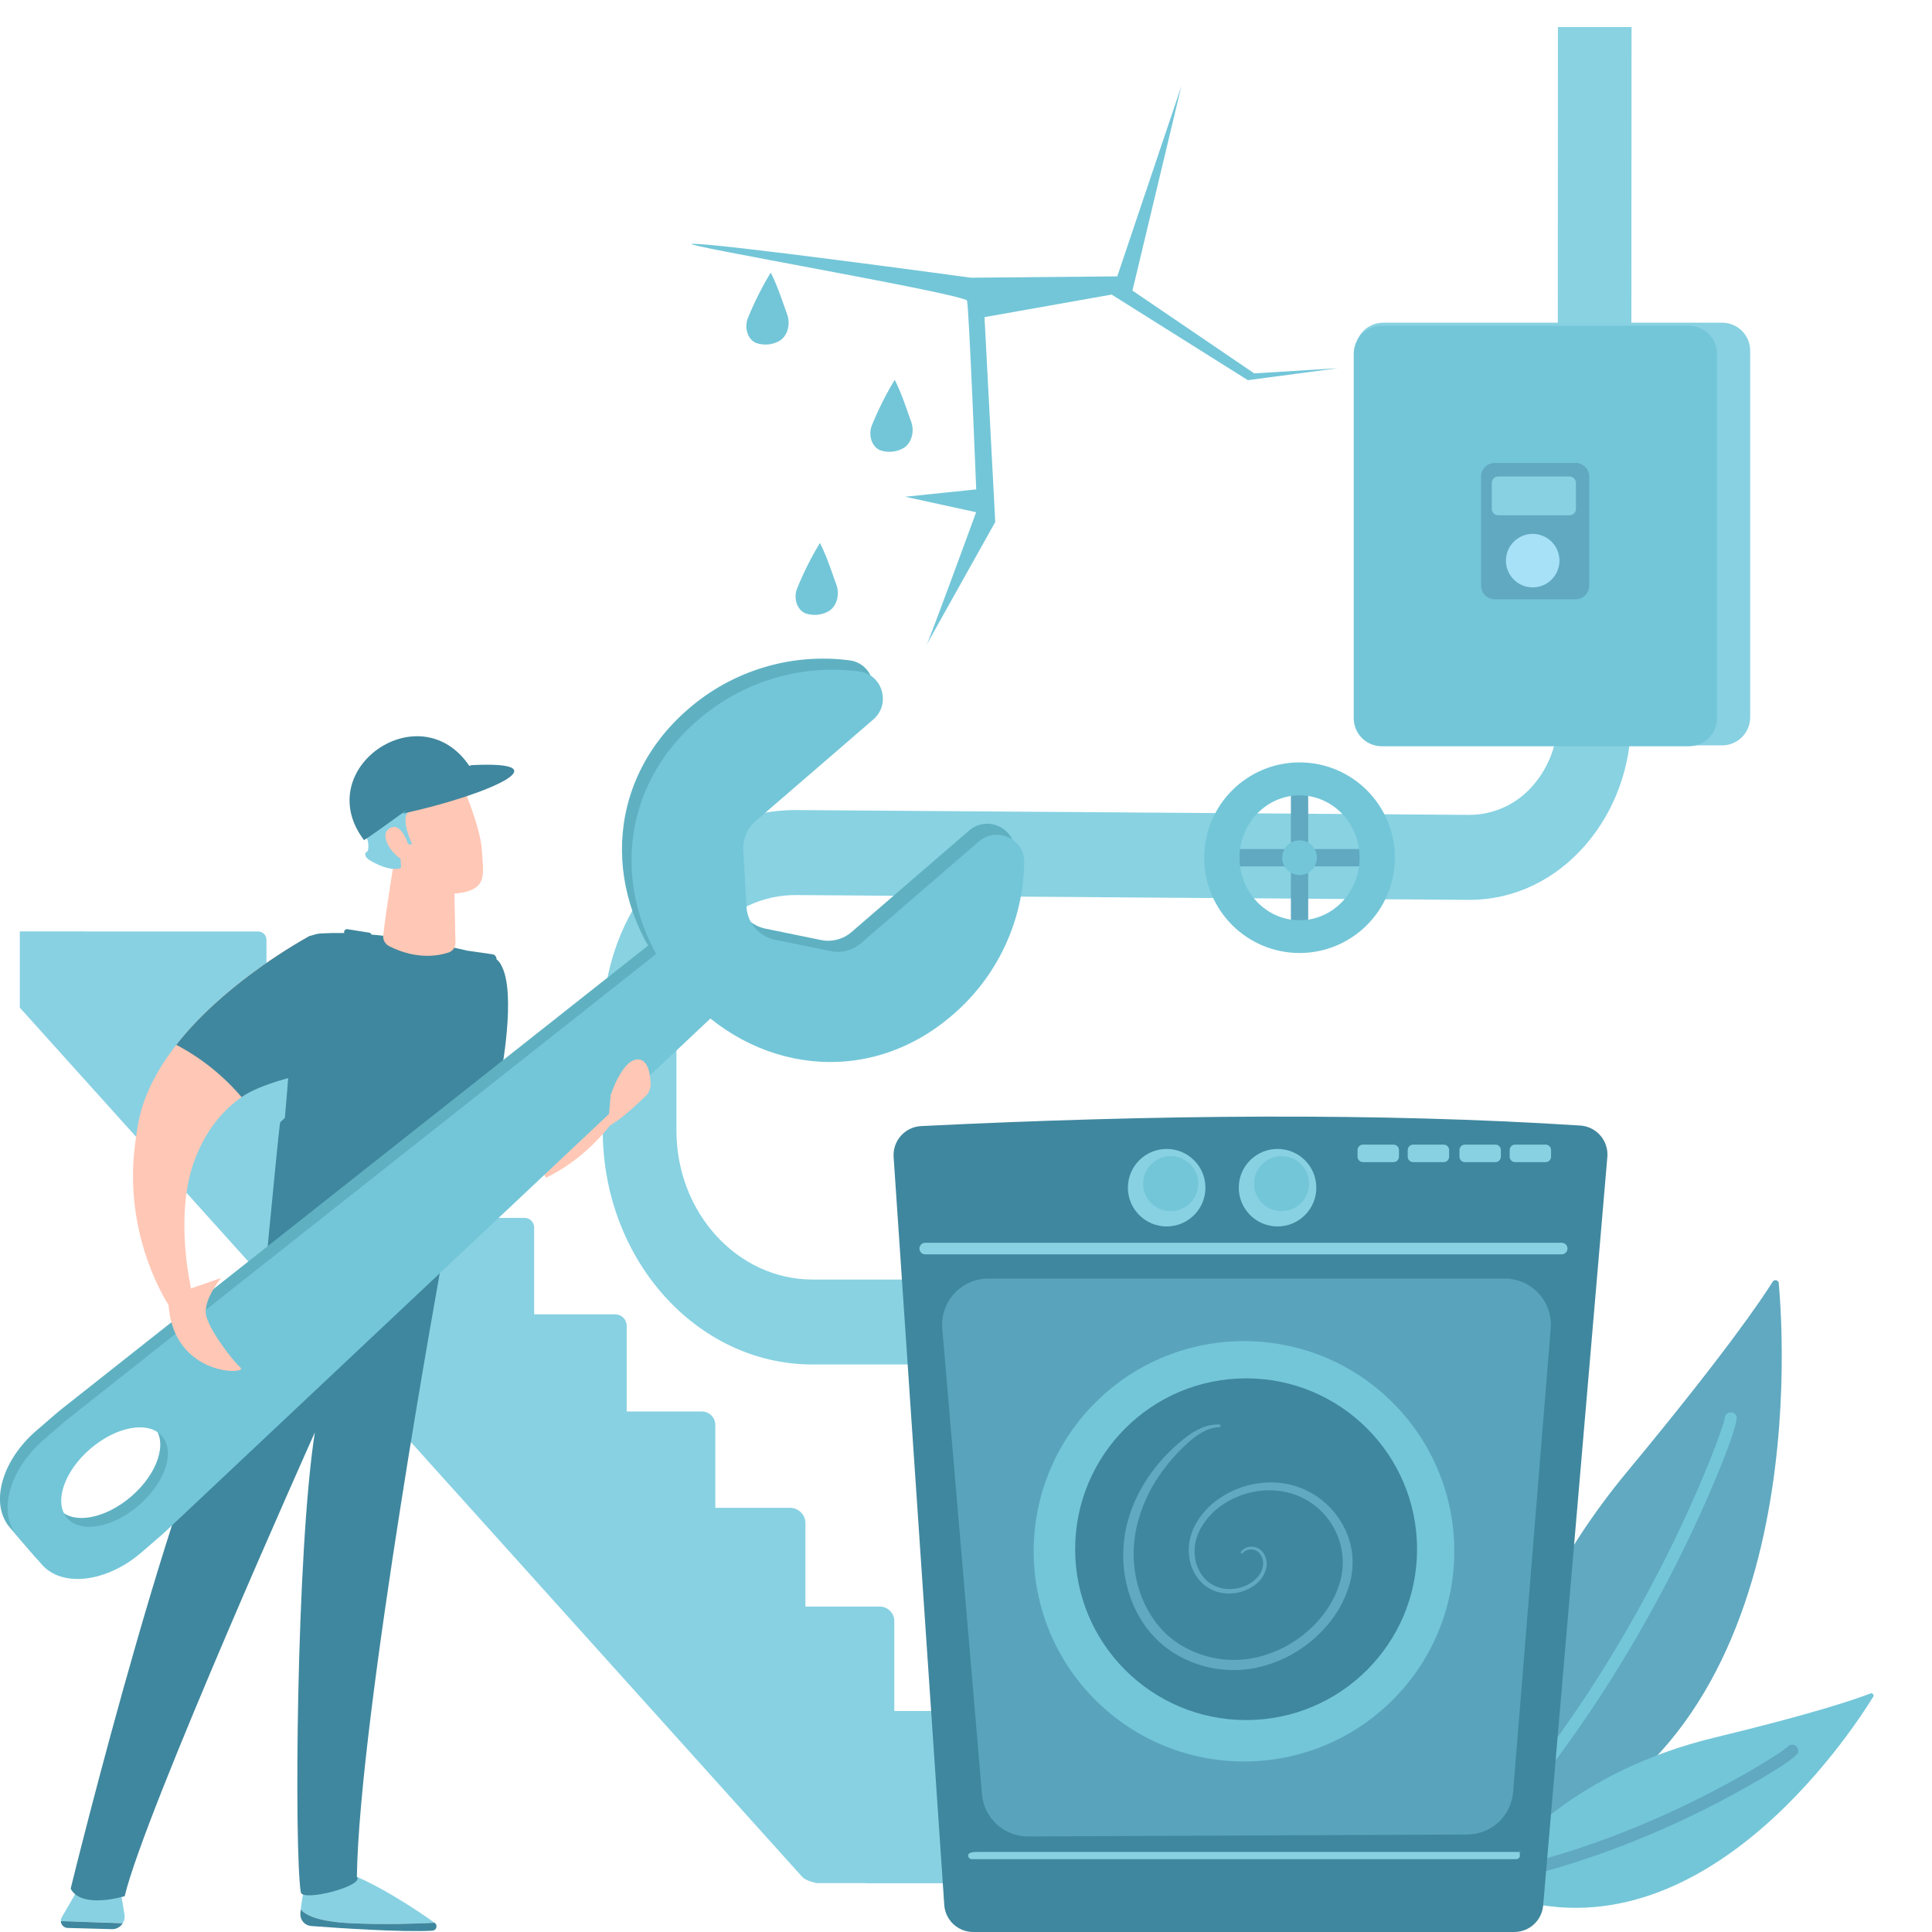 <svg width="223" height="223" viewBox="0 0 223 223" fill="none" xmlns="http://www.w3.org/2000/svg">
<g clip-path="url(#clip0_109_7949)">
<path d="M91.812 197.49H111.691C112.084 197.49 112.462 197.646 112.74 197.924C113.018 198.202 113.174 198.579 113.174 198.972V210.731H91.812V197.49Z" fill="#88D1E2"/>
<path d="M99.949 209.077H134.311C134.705 209.077 135.082 209.233 135.36 209.511C135.638 209.789 135.794 210.166 135.794 210.559V217.357H99.936V209.077H99.949Z" fill="#88D1E2"/>
<path d="M81.875 185.442H101.557C101.776 185.442 101.993 185.486 102.195 185.569C102.398 185.653 102.582 185.776 102.737 185.931C102.892 186.086 103.015 186.27 103.099 186.472C103.183 186.674 103.226 186.891 103.226 187.11V199.527H81.875V185.442Z" fill="#88D1E2"/>
<path d="M71.606 174.039H91.185C91.657 174.039 92.111 174.226 92.445 174.56C92.779 174.894 92.967 175.347 92.967 175.82V187.274H71.606V174.039Z" fill="#88D1E2"/>
<path d="M61.203 162.921H81.012C81.424 162.921 81.819 163.084 82.11 163.375C82.401 163.667 82.565 164.061 82.565 164.473V176.162H61.203V162.921Z" fill="#88D1E2"/>
<path d="M50.975 151.706H71.007C71.359 151.706 71.698 151.846 71.947 152.095C72.196 152.344 72.336 152.682 72.336 153.034V164.95H50.975V151.706Z" fill="#88D1E2"/>
<path d="M40.295 140.575H60.551C60.843 140.575 61.124 140.691 61.331 140.898C61.538 141.104 61.654 141.385 61.654 141.677V153.816H40.295V140.575Z" fill="#88D1E2"/>
<path d="M29.842 129.538H49.448C49.914 129.538 50.36 129.722 50.689 130.051C51.018 130.38 51.203 130.827 51.203 131.292V142.779H29.842V129.538Z" fill="#88D1E2"/>
<path d="M19.525 118.412H39.579C39.925 118.412 40.257 118.549 40.502 118.794C40.747 119.038 40.884 119.37 40.884 119.716V131.653H19.525V118.412Z" fill="#88D1E2"/>
<path d="M9.395 107.515H29.785C30.043 107.515 30.29 107.617 30.472 107.799C30.654 107.981 30.756 108.227 30.756 108.485V120.756H9.395V107.515Z" fill="#88D1E2"/>
<path d="M94.258 217.357H111.667L9.567 107.509H2.287V116.307L92.559 216.595C92.829 216.924 93.43 217.172 94.258 217.357Z" fill="#88D1E2"/>
<path d="M174.014 191.667H165.519V167.448C165.519 161.959 161.405 157.494 156.352 157.494H93.777C80.432 157.494 69.574 145.382 69.574 130.491V118.352C69.574 111.845 71.812 105.688 75.875 101.029C80.105 96.178 85.767 93.502 91.828 93.502H91.976L169.531 94.058C170.953 94.064 172.359 93.758 173.649 93.161C174.939 92.563 176.082 91.689 176.996 90.6C178.814 88.483 179.804 85.781 179.784 82.991L179.825 3.12H188.32L188.28 82.988C188.28 88.461 186.392 93.635 182.984 97.555C179.436 101.627 174.691 103.866 169.612 103.866H169.488L91.933 103.311C88.091 103.281 84.522 104.928 81.871 107.983C79.397 110.867 78.05 114.548 78.078 118.347V130.499C78.078 139.979 85.126 147.691 93.785 147.691H156.355C166.099 147.691 174.022 156.556 174.022 167.456L174.014 191.667Z" fill="#88D2E2"/>
<path d="M70.259 124.442L71.354 128.672C68.768 132.283 65.87 134.541 63.047 135.929C60.45 132.604 59.243 130.055 58.695 128.284C65.767 127.63 70.259 124.442 70.259 124.442Z" fill="#FFC7B5"/>
<path d="M40.586 221.989C44.25 222.159 47.798 222.054 50.165 221.933C48.008 220.397 43.042 217.061 38.884 215.735L36.029 215.565C36.029 215.565 35.064 217.037 34.719 220.4C35.18 220.984 36.574 221.806 40.586 221.989Z" fill="#88D1E2"/>
<path d="M50.193 221.952L50.164 221.933C47.796 222.054 44.248 222.159 40.584 221.99C36.572 221.807 35.192 220.985 34.718 220.395C34.701 220.548 34.685 220.704 34.672 220.866C34.645 221.219 34.76 221.569 34.989 221.838C35.219 222.108 35.545 222.277 35.898 222.308C38.899 222.534 46.343 223.049 49.918 222.847C50.019 222.84 50.116 222.802 50.196 222.739C50.275 222.676 50.334 222.591 50.363 222.494C50.393 222.397 50.393 222.293 50.362 222.196C50.332 222.1 50.273 222.015 50.193 221.952Z" fill="#3F879E"/>
<path d="M14.373 221.011C14.103 219.292 13.671 216.805 13.34 216.161C12.819 215.164 11.032 216.161 11.032 216.161C11.032 216.161 9.778 216.746 9.201 217.718C8.835 218.341 7.815 220.106 7.128 221.305C7.052 221.434 7.014 221.583 7.02 221.733L14.17 221.981C14.351 221.692 14.423 221.348 14.373 221.011Z" fill="#88D1E2"/>
<path d="M7.021 221.742C7.026 221.95 7.111 222.148 7.259 222.296C7.407 222.443 7.606 222.527 7.814 222.531L12.907 222.671C13.159 222.679 13.409 222.62 13.631 222.5C13.853 222.381 14.04 222.205 14.172 221.99L7.021 221.742Z" fill="#3F879E"/>
<path d="M14.918 210.454C14.855 210.661 13.933 215.137 13.529 217.101C13.475 217.364 13.329 217.6 13.117 217.764C12.905 217.929 12.64 218.012 12.372 217.999C12.07 217.983 11.717 217.956 11.348 217.91C11.03 217.87 10.736 217.717 10.52 217.48C10.304 217.243 10.18 216.937 10.169 216.616C10.105 214.897 10.072 211.591 10.709 210.311C11.577 208.546 14.918 210.454 14.918 210.454Z" fill="#FFC7B5"/>
<path d="M35.467 211.737C35.863 211.723 35.308 213.782 35.909 215.803C35.959 216.022 36.079 216.219 36.25 216.365C36.422 216.511 36.636 216.597 36.861 216.611C37.171 216.611 37.535 216.611 37.907 216.579C38.177 216.559 38.431 216.444 38.624 216.254C38.818 216.065 38.938 215.814 38.964 215.544L39.452 210.298L35.467 211.737Z" fill="#FFC7B5"/>
<path d="M51.203 144.528C51.025 145.398 41.459 197.956 41.192 216.625C42.138 217.681 34.905 219.546 34.721 218.419C33.953 213.782 34.182 179.299 36.339 165.336C36.339 165.336 16.681 209.214 14.392 218.864C14.392 218.864 9.437 220.4 8.156 218.004C8.156 218.004 21.464 163.527 29.186 153.433L51.203 144.528Z" fill="#3F879E"/>
<path d="M35.178 165.33C35.117 165.33 35.059 165.307 35.014 165.265C34.97 165.221 34.945 165.162 34.945 165.1C34.945 165.038 34.97 164.978 35.014 164.934L37.392 162.509C37.413 162.487 37.439 162.47 37.467 162.458C37.496 162.446 37.526 162.44 37.556 162.44C37.587 162.44 37.617 162.446 37.645 162.458C37.674 162.47 37.699 162.487 37.721 162.509C37.764 162.553 37.788 162.612 37.788 162.673C37.788 162.735 37.764 162.794 37.721 162.838L35.343 165.263C35.322 165.285 35.296 165.302 35.268 165.314C35.239 165.325 35.209 165.331 35.178 165.33Z" fill="#3F879E"/>
<path d="M56.699 110.409C52.14 109.215 43.728 107.345 37.033 107.744C36.291 107.784 35.589 108.097 35.061 108.622C34.534 109.146 34.219 109.847 34.176 110.589C33.165 128.411 31.782 144.226 29.18 153.433C35.03 155.748 37.168 154.67 42.892 153.83C47.179 144.652 54.588 136.21 57.788 124.189C57.788 124.189 59.676 114.593 57.845 111.395C57.732 111.16 57.572 110.952 57.375 110.782C57.178 110.612 56.948 110.485 56.699 110.409Z" fill="#3F879E"/>
<path d="M45.731 97.925C45.731 97.925 44.58 104.791 44.238 107.965C44.211 108.216 44.26 108.469 44.381 108.691C44.501 108.913 44.686 109.093 44.912 109.207C46.171 109.854 48.859 110.897 51.784 109.94C52.019 109.86 52.222 109.707 52.364 109.503C52.505 109.3 52.578 109.056 52.572 108.808L52.372 99.647L45.731 97.925Z" fill="#FFC7B5"/>
<path d="M53.243 90.318C53.243 90.318 55.465 95.419 55.613 98.094C55.761 100.77 56.338 102.511 53.243 103.05C50.148 103.589 47.535 102.045 46.123 99.38C46.123 99.38 43.906 95.271 44.405 93.586C44.904 91.902 53.243 90.318 53.243 90.318Z" fill="#FFC7B5"/>
<path d="M47.18 97.461H47.581C47.581 97.461 45.964 94.155 47.385 93.573C49.14 92.853 51.035 92.525 52.793 91.784C53.386 91.533 53.858 91.39 53.963 90.682C54.037 90.142 53.983 89.594 53.807 89.079C53.63 88.564 53.336 88.098 52.947 87.718C51.739 86.559 50.437 86.799 48.967 87.068C47.08 87.418 44.877 88.009 43.548 89.493C42.947 90.167 42.922 90.841 42.583 91.598C42.265 92.312 41.394 92.627 41.218 93.592C41.116 94.263 41.254 94.949 41.607 95.529C41.865 95.904 42.104 96.293 42.321 96.693C42.507 97.116 42.567 97.584 42.494 98.04C42.421 98.496 42.033 98.272 42.189 98.784C42.294 99.124 42.861 99.404 43.138 99.552C44.785 100.431 45.761 100.336 46.128 100.242C46.176 100.23 46.218 100.201 46.248 100.162C46.277 100.122 46.292 100.073 46.29 100.024L46.144 97.685C46.142 97.656 46.147 97.627 46.156 97.6C46.166 97.573 46.181 97.548 46.201 97.528C46.221 97.507 46.245 97.49 46.271 97.478C46.297 97.467 46.326 97.461 46.355 97.461H47.18Z" fill="#88D1E2"/>
<path d="M47.276 97.952C47.276 97.952 46.429 94.694 44.968 95.607C43.507 96.521 45.726 99.258 46.901 99.38L47.276 97.952Z" fill="#FFC7B5"/>
<path d="M15.456 133.348C15.556 132.208 15.726 131.001 15.941 129.721C17.95 118.549 32.28 109.956 35.65 108.075C35.722 108.035 35.803 108.015 35.884 108.017C35.966 108.019 36.046 108.042 36.116 108.085C36.185 108.128 36.242 108.189 36.281 108.261C36.319 108.333 36.338 108.414 36.335 108.496L35.855 123.68C27.875 124.758 24.097 129.317 22.375 134.146C20.118 140.47 22.054 148.715 22.054 148.715L19.525 150.728C19.525 150.728 14.577 143.477 15.456 133.348Z" fill="#FFC7B5"/>
<path d="M53.535 122.435L41.24 121.273C41.21 121.271 41.18 121.274 41.152 121.284C41.123 121.294 41.098 121.309 41.076 121.33L32.343 129.54C32.221 129.654 29.946 153.875 29.946 153.875C29.191 153.336 29.272 153.442 29.385 153.458L47.277 148.227L56.425 130.117C56.486 129.943 56.486 129.752 56.425 129.578L54.133 122.914C54.091 122.785 54.011 122.671 53.905 122.585C53.799 122.5 53.67 122.448 53.535 122.435Z" fill="#3F879E"/>
<path d="M57.287 110.829L53.992 122.979L50.725 122.17L54.079 109.751L56.842 110.147C56.919 110.158 56.992 110.184 57.057 110.226C57.122 110.267 57.178 110.322 57.22 110.387C57.262 110.451 57.29 110.524 57.302 110.6C57.313 110.677 57.308 110.755 57.287 110.829Z" fill="#3F879E"/>
<path d="M41.143 121.265L39.719 107.623C39.713 107.571 39.719 107.518 39.737 107.469C39.755 107.419 39.783 107.375 39.821 107.339C39.859 107.303 39.905 107.276 39.955 107.261C40.005 107.245 40.058 107.242 40.11 107.251L42.634 107.655C42.696 107.665 42.753 107.695 42.796 107.741C42.839 107.787 42.865 107.846 42.871 107.908L44.219 121.557L41.143 121.265Z" fill="#3F879E"/>
<path d="M54.77 89.404C49.426 79.316 35.576 88.48 42.022 96.979C46.816 93.794 52.23 89.059 54.77 89.404Z" fill="#3F879E"/>
<path d="M54.422 88.316C65.225 87.777 56.33 91.77 46.492 93.907C48.943 91.307 51.391 89.372 54.422 88.316Z" fill="#3F879E"/>
<path d="M20.35 120.602C25.472 114.057 33.291 109.401 35.653 108.075C35.968 107.9 36.844 107.916 36.834 108.274L37.785 123.52C34.44 123.968 29.91 125.194 27.883 126.633C25.781 124.159 23.224 122.112 20.35 120.602Z" fill="#3F879E"/>
<path d="M6.527 163.118L4.187 165.139C0.167 168.607 -1.205 173.616 1.146 176.324L3.928 179.557C6.269 182.252 11.426 181.648 15.444 178.181L17.786 176.157C17.94 176.025 18.094 175.887 18.242 175.747L85.087 112.812L79.026 105.806L7.002 162.724C6.84 162.854 6.684 162.983 6.527 163.118ZM9.528 166.219C12.556 163.605 16.268 162.945 17.819 164.743C19.369 166.54 18.18 170.113 15.152 172.724C12.124 175.335 8.412 175.998 6.862 174.201C5.311 172.403 6.503 168.83 9.528 166.219Z" fill="#5FB1C2"/>
<path d="M99.698 81.765L86.11 93.495C85.632 93.907 85.255 94.423 85.009 95.004C84.762 95.585 84.653 96.214 84.689 96.844L85.055 103.384C85.107 104.291 85.457 105.156 86.051 105.844C86.646 106.532 87.451 107.004 88.342 107.186L94.764 108.501C95.382 108.628 96.02 108.611 96.63 108.452C97.24 108.293 97.805 107.997 98.283 107.585L111.874 95.853C113.923 94.082 117.147 95.532 117.118 98.24C117.067 101.602 116.301 104.916 114.87 107.959C113.439 111.003 111.377 113.707 108.819 115.892C99.046 124.329 85.74 122.516 77.622 113.12C69.504 103.723 69.644 90.304 79.418 81.862C81.953 79.651 84.93 78.005 88.151 77.033C91.372 76.061 94.763 75.786 98.099 76.225C100.782 76.608 101.747 79.995 99.698 81.765Z" fill="#5FB1C2"/>
<path d="M100.803 83.045L87.214 94.775C86.736 95.187 86.36 95.703 86.113 96.284C85.867 96.865 85.757 97.494 85.793 98.124L86.16 104.664C86.212 105.571 86.562 106.436 87.156 107.124C87.751 107.811 88.556 108.283 89.447 108.466L95.869 109.781C96.487 109.908 97.126 109.891 97.736 109.732C98.347 109.573 98.912 109.277 99.39 108.865L112.979 97.132C115.03 95.362 118.252 96.812 118.222 99.52C118.173 102.883 117.407 106.196 115.976 109.24C114.545 112.283 112.482 114.988 109.924 117.172C100.153 125.609 86.848 123.796 78.727 114.4C70.606 105.003 70.749 91.584 80.522 83.142C83.058 80.931 86.035 79.286 89.256 78.314C92.477 77.342 95.868 77.066 99.204 77.505C101.889 77.877 102.852 81.275 100.803 83.045Z" fill="#73C6D8"/>
<path d="M7.409 164.139L5.069 166.16C1.049 169.628 -0.323 174.637 2.031 177.345L4.813 180.565C7.153 183.273 12.308 182.656 16.328 179.186L18.668 177.165C18.825 177.03 18.976 176.895 19.124 176.752L85.972 113.82L79.908 106.814L7.884 163.746C7.725 163.872 7.566 164.004 7.409 164.139ZM10.413 167.238C13.438 164.627 17.153 163.966 18.703 165.764C20.254 167.561 19.062 171.134 16.037 173.745C13.012 176.356 9.297 177.019 7.746 175.222C6.196 173.425 7.385 169.841 10.413 167.238Z" fill="#73C6D8"/>
<path d="M74.473 126.565C74.684 126.374 74.85 126.138 74.959 125.875C75.068 125.612 75.118 125.328 75.104 125.043C75.053 123.925 74.78 122.232 73.575 122.278C71.779 122.346 70.488 126.401 70.488 126.401L70.246 129.152L69.348 130.324C70.585 130.079 72.432 128.53 74.473 126.565Z" fill="#FFC7B5"/>
<path d="M22.057 148.715L25.527 147.505C25.527 147.505 23.3 150.173 23.826 151.981C24.351 153.789 26.843 157.042 27.757 157.847C28.757 158.726 19.331 158.952 19.436 149.626L22.057 148.715Z" fill="#FFC7B5"/>
<path d="M159 99C159 99.131 158.972 99.261 158.916 99.382C158.86 99.504 158.778 99.614 158.674 99.707C158.57 99.8 158.447 99.874 158.312 99.924C158.176 99.974 158.031 100 157.884 100H143.116C142.969 100 142.824 99.974 142.688 99.924C142.553 99.874 142.43 99.8 142.326 99.707C142.222 99.614 142.14 99.504 142.084 99.382C142.028 99.261 142 99.131 142 99C142 98.735 142.117 98.481 142.327 98.294C142.536 98.106 142.82 98.001 143.116 98H157.884C158.18 98.001 158.464 98.106 158.673 98.294C158.883 98.481 159 98.735 159 99Z" fill="#60A9C1"/>
<path d="M150.066 91H149.934C149.418 91 149 91.452 149 92.01V105.99C149 106.548 149.418 107 149.934 107H150.066C150.582 107 151 106.548 151 105.99V92.01C151 91.452 150.582 91 150.066 91Z" fill="#60A9C1"/>
<path d="M150.002 110C143.934 110 139 105.079 139 99C139 92.921 143.934 88 150.002 88C156.07 88 161 92.921 161 99C161 105.079 156.057 110 150.002 110ZM150.002 91.804C146.178 91.804 143.067 95.037 143.067 99.012C143.067 102.986 146.184 106.222 150.002 106.222C153.819 106.222 156.933 102.989 156.933 99.012C156.933 95.034 153.822 91.804 150.002 91.804Z" fill="#73C6D8"/>
<path d="M150 101C151.105 101 152 100.105 152 99C152 97.895 151.105 97 150 97C148.895 97 148 97.895 148 99C148 100.105 148.895 101 150 101Z" fill="#73C6D8"/>
<path d="M94.642 62.666C93.629 64.335 92.751 66.084 92.016 67.893C91.544 69.019 91.995 70.429 92.979 70.798C93.41 70.947 93.868 71.004 94.322 70.964C94.776 70.924 95.217 70.788 95.616 70.566C96.562 70.046 96.964 68.661 96.54 67.497C95.955 65.886 95.467 64.299 94.642 62.666Z" fill="#73C6D8"/>
<path d="M103.273 43.841C102.26 45.511 101.382 47.259 100.647 49.069C100.175 50.195 100.626 51.605 101.61 51.974C102.041 52.123 102.498 52.179 102.953 52.14C103.407 52.1 103.848 51.964 104.246 51.742C105.19 51.224 105.595 49.837 105.171 48.673C104.586 47.061 104.098 45.474 103.273 43.841Z" fill="#73C6D8"/>
<path d="M88.962 31.462C87.948 33.131 87.07 34.878 86.336 36.687C85.861 37.816 86.314 39.223 87.296 39.595C87.727 39.743 88.184 39.799 88.639 39.759C89.093 39.719 89.534 39.584 89.933 39.363C90.879 38.843 91.281 37.458 90.86 36.291C90.272 34.68 89.787 33.095 88.962 31.462Z" fill="#73C6D8"/>
<path d="M136.359 9.938L130.713 33.54L144.768 43.098L154.423 42.502L144.035 43.882L128.311 34.001L113.636 36.604L114.876 60.254C114.876 60.254 106.626 74.991 106.955 74.422C107.284 73.854 112.671 59.123 112.671 59.123L104.483 57.336L112.679 56.487C112.679 56.487 111.846 35.469 111.619 34.709C111.393 33.95 78.505 28.302 79.851 28.156C81.894 27.933 112.064 32.055 112.064 32.055L128.961 31.899L136.359 9.938Z" fill="#73C6D8"/>
<path d="M198.777 37.245H159.659C157.872 37.245 156.424 38.692 156.424 40.478V82.8C156.424 84.585 157.872 86.033 159.659 86.033H198.777C200.564 86.033 202.013 84.585 202.013 82.8V40.478C202.013 38.692 200.564 37.245 198.777 37.245Z" fill="#88D1E2"/>
<path d="M194.949 37.603H159.489C157.702 37.603 156.254 39.051 156.254 40.837V82.902C156.254 84.688 157.702 86.135 159.489 86.135H194.949C196.736 86.135 198.184 84.688 198.184 82.902V40.837C198.184 39.051 196.736 37.603 194.949 37.603Z" fill="#73C6D8"/>
<path d="M181.851 53.431H172.538C171.663 53.431 170.953 54.141 170.953 55.016V67.594C170.953 68.469 171.663 69.178 172.538 69.178H181.851C182.726 69.178 183.436 68.469 183.436 67.594V55.016C183.436 54.141 182.726 53.431 181.851 53.431Z" fill="#60A9C1"/>
<path d="M179.917 65.421C180.309 63.761 179.281 62.098 177.62 61.706C175.959 61.315 174.295 62.343 173.903 64.002C173.511 65.662 174.54 67.325 176.201 67.717C177.861 68.109 179.525 67.081 179.917 65.421Z" fill="#A6E1F7"/>
<path d="M181.162 54.999H172.931C172.521 54.999 172.189 55.331 172.189 55.74V58.734C172.189 59.144 172.521 59.475 172.931 59.475H181.162C181.572 59.475 181.904 59.144 181.904 58.734V55.74C181.904 55.331 181.572 54.999 181.162 54.999Z" fill="#88D1E2"/>
<path d="M205.304 148.034C206.005 155.778 208.831 203.321 173.687 213.294C172.625 213.596 171.341 212.903 171.322 212.017C171.204 206.383 172.228 188.679 187.825 169.857C199.079 156.279 203.304 150.033 204.649 147.883C204.696 147.834 204.755 147.799 204.82 147.78C204.885 147.761 204.953 147.759 205.019 147.774C205.085 147.789 205.146 147.821 205.196 147.867C205.246 147.912 205.283 147.97 205.304 148.034Z" fill="#60A9C1"/>
<path d="M171.334 212.72C171.198 212.719 171.065 212.679 170.951 212.604C170.838 212.529 170.748 212.423 170.694 212.298C170.639 212.174 170.622 212.036 170.644 211.902C170.666 211.768 170.727 211.643 170.819 211.542C189.357 191.446 198.786 165.424 199.074 163.74C199.07 163.572 199.126 163.408 199.232 163.277C199.338 163.147 199.488 163.059 199.654 163.029C199.819 162.999 199.99 163.03 200.135 163.116C200.28 163.201 200.39 163.336 200.444 163.495C200.73 164.36 197.478 172.619 193.41 180.67C189.096 189.191 181.876 201.626 171.841 212.494C171.776 212.563 171.697 212.619 171.61 212.658C171.523 212.697 171.429 212.718 171.334 212.72Z" fill="#73C6D8"/>
<path d="M216.243 195.806C213.476 200.303 195.695 227.295 172.538 218.441C171.837 218.171 171.422 217.279 171.77 216.789C173.994 213.677 181.745 204.469 197.874 200.567C209.51 197.754 214.342 196.076 215.938 195.448C216.118 195.394 216.337 195.652 216.243 195.806Z" fill="#73C6D8"/>
<path d="M171.771 217.497C171.595 217.499 171.425 217.435 171.294 217.317C171.163 217.199 171.082 217.037 171.066 216.862C171.049 216.687 171.099 216.512 171.206 216.372C171.313 216.232 171.468 216.138 171.641 216.107C189.554 212.771 205.273 202.583 206.3 201.661C206.4 201.527 206.544 201.432 206.707 201.395C206.87 201.357 207.042 201.379 207.19 201.457C207.338 201.535 207.454 201.663 207.515 201.819C207.577 201.974 207.581 202.147 207.527 202.305C207.257 203.092 201.339 206.565 196.61 208.918C190.797 211.809 181.781 215.654 171.9 217.487C171.857 217.494 171.814 217.498 171.771 217.497Z" fill="#60A9C1"/>
<path d="M103.146 133.547L108.991 219.877C109.048 220.724 109.425 221.518 110.046 222.098C110.667 222.678 111.485 223.001 112.335 223H174.782C175.622 223 176.43 222.685 177.048 222.117C177.666 221.55 178.049 220.772 178.12 219.936L185.527 133.545C185.565 133.1 185.514 132.652 185.376 132.228C185.239 131.803 185.018 131.41 184.727 131.072C184.436 130.734 184.08 130.457 183.68 130.259C183.28 130.06 182.845 129.943 182.399 129.915C159.196 128.422 133.556 128.64 106.328 129.977C105.883 129.998 105.447 130.108 105.045 130.3C104.643 130.492 104.283 130.762 103.987 131.095C103.691 131.427 103.464 131.815 103.32 132.236C103.175 132.657 103.116 133.103 103.146 133.547Z" fill="#3F879E"/>
<path d="M114.059 147.583H173.693C174.427 147.584 175.153 147.736 175.825 148.03C176.498 148.325 177.102 148.756 177.6 149.295C178.097 149.835 178.478 150.471 178.717 151.165C178.957 151.859 179.05 152.594 178.99 153.326L174.647 206.862C174.539 208.189 173.937 209.426 172.96 210.331C171.983 211.236 170.702 211.741 169.371 211.747L118.667 211.971C117.333 211.977 116.046 211.482 115.06 210.584C114.075 209.685 113.463 208.449 113.348 207.121L108.764 153.358C108.7 152.624 108.79 151.885 109.027 151.188C109.264 150.491 109.643 149.85 110.141 149.307C110.639 148.764 111.245 148.33 111.919 148.034C112.594 147.737 113.322 147.584 114.059 147.583Z" fill="#59A4BC"/>
<path d="M180.271 144.781H106.793C106.655 144.781 106.521 144.739 106.408 144.66C106.296 144.58 106.211 144.468 106.165 144.339C106.128 144.238 106.117 144.13 106.131 144.024C106.145 143.918 106.185 143.816 106.246 143.729C106.308 143.641 106.39 143.569 106.485 143.52C106.58 143.47 106.686 143.444 106.793 143.444H180.271C180.392 143.446 180.51 143.481 180.613 143.545C180.715 143.609 180.799 143.699 180.854 143.807C180.91 143.915 180.935 144.035 180.927 144.156C180.919 144.277 180.879 144.393 180.81 144.493C180.749 144.58 180.669 144.652 180.575 144.702C180.481 144.752 180.377 144.779 180.271 144.781Z" fill="#88D1E2"/>
<path d="M107.406 133.585L107.945 140.931C107.958 141.102 108.035 141.262 108.161 141.379C108.287 141.496 108.453 141.561 108.625 141.561H124.421C124.598 141.561 124.768 141.492 124.896 141.368C125.023 141.245 125.097 141.078 125.104 140.901L125.346 133.176C125.349 133.083 125.332 132.991 125.298 132.905C125.264 132.819 125.213 132.74 125.148 132.675C125.082 132.609 125.004 132.557 124.919 132.522C124.833 132.487 124.741 132.47 124.648 132.472L108.069 132.855C107.977 132.857 107.886 132.878 107.802 132.917C107.719 132.955 107.643 133.01 107.581 133.078C107.519 133.147 107.472 133.227 107.442 133.314C107.412 133.401 107.399 133.493 107.406 133.585Z" fill="#3F879E"/>
<path d="M156.697 136.088L156.98 140.939C156.993 141.11 157.07 141.27 157.196 141.387C157.322 141.504 157.487 141.569 157.659 141.569H177.859C178.036 141.569 178.206 141.5 178.333 141.377C178.459 141.254 178.533 141.086 178.538 140.909L179.034 135.687C179.037 135.594 179.021 135.502 178.986 135.416C178.952 135.33 178.901 135.251 178.836 135.186C178.77 135.12 178.692 135.068 178.607 135.033C178.521 134.999 178.429 134.982 178.336 134.984L157.36 135.366C157.268 135.368 157.178 135.389 157.095 135.426C157.011 135.464 156.936 135.518 156.874 135.586C156.812 135.653 156.765 135.733 156.734 135.819C156.704 135.905 156.691 135.997 156.697 136.088Z" fill="#3F879E"/>
<path d="M134.661 141.561C137.133 141.561 139.137 139.558 139.137 137.088C139.137 134.617 137.133 132.615 134.661 132.615C132.189 132.615 130.186 134.617 130.186 137.088C130.186 139.558 132.189 141.561 134.661 141.561Z" fill="#88D1E2"/>
<path d="M135.122 139.801C136.878 139.801 138.301 138.379 138.301 136.624C138.301 134.87 136.878 133.447 135.122 133.447C133.367 133.447 131.943 134.87 131.943 136.624C131.943 138.379 133.367 139.801 135.122 139.801Z" fill="#73C6D8"/>
<path d="M147.46 141.561C149.932 141.561 151.936 139.558 151.936 137.088C151.936 134.617 149.932 132.615 147.46 132.615C144.988 132.615 142.984 134.617 142.984 137.088C142.984 139.558 144.988 141.561 147.46 141.561Z" fill="#88D1E2"/>
<path d="M147.923 139.801C149.678 139.801 151.102 138.379 151.102 136.624C151.102 134.87 149.678 133.447 147.923 133.447C146.167 133.447 144.744 134.87 144.744 136.624C144.744 138.379 146.167 139.801 147.923 139.801Z" fill="#73C6D8"/>
<path d="M160.843 132.116H157.324C156.976 132.116 156.693 132.399 156.693 132.747V133.509C156.693 133.858 156.976 134.14 157.324 134.14H160.843C161.191 134.14 161.474 133.858 161.474 133.509V132.747C161.474 132.399 161.191 132.116 160.843 132.116Z" fill="#88D1E2"/>
<path d="M166.634 132.116H163.115C162.767 132.116 162.484 132.399 162.484 132.747V133.509C162.484 133.858 162.767 134.14 163.115 134.14H166.634C166.982 134.14 167.265 133.858 167.265 133.509V132.747C167.265 132.399 166.982 132.116 166.634 132.116Z" fill="#88D1E2"/>
<path d="M172.606 132.116H169.088C168.739 132.116 168.457 132.399 168.457 132.747V133.509C168.457 133.858 168.739 134.14 169.088 134.14H172.606C172.955 134.14 173.237 133.858 173.237 133.509V132.747C173.237 132.399 172.955 132.116 172.606 132.116Z" fill="#88D1E2"/>
<path d="M178.401 132.116H174.883C174.534 132.116 174.252 132.399 174.252 132.747V133.509C174.252 133.858 174.534 134.14 174.883 134.14H178.401C178.75 134.14 179.032 133.858 179.032 133.509V132.747C179.032 132.399 178.75 132.116 178.401 132.116Z" fill="#88D1E2"/>
<path d="M175.02 214.59H112.165C112.055 214.59 111.95 214.546 111.872 214.469C111.794 214.391 111.75 214.285 111.75 214.175C111.75 213.946 111.936 213.76 112.807 213.76H175.662C175.249 213.76 175.435 213.946 175.435 214.175C175.435 214.285 175.392 214.391 175.314 214.469C175.236 214.546 175.13 214.59 175.02 214.59Z" fill="#88D1E2"/>
<path d="M160.751 196.211C170.23 186.737 170.23 171.377 160.751 161.903C151.272 152.429 135.903 152.429 126.424 161.903C116.944 171.377 116.944 186.737 126.424 196.211C135.903 205.685 151.272 205.685 160.751 196.211Z" fill="#73C6D8"/>
<path d="M143.831 198.538C154.729 198.538 163.564 189.709 163.564 178.817C163.564 167.924 154.729 159.095 143.831 159.095C132.932 159.095 124.098 167.924 124.098 178.817C124.098 189.709 132.932 198.538 143.831 198.538Z" fill="#3F879E"/>
<path d="M161.893 183.067C164.252 173.077 158.062 163.068 148.067 160.71C138.072 158.352 128.056 164.539 125.697 174.529C123.338 184.518 129.529 194.528 139.524 196.885C149.519 199.243 159.534 193.056 161.893 183.067Z" fill="#3F879E"/>
<path d="M151.036 163.344C150.319 162.925 149.485 162.753 148.66 162.854C147.836 162.954 147.067 163.323 146.472 163.902C144.585 165.829 142.533 169.237 144.744 173.964C148.071 181.077 147.416 192.47 140.521 195.488C140.521 195.488 157.238 197.401 160.454 181.309C162.554 170.822 154.727 165.43 151.036 163.344Z" fill="#3F879E"/>
<path d="M140.79 164.721L140.498 164.74C140.224 164.772 139.953 164.829 139.69 164.912C139.271 165.056 138.869 165.247 138.493 165.481C137.983 165.809 137.502 166.181 137.056 166.591C136.813 166.815 136.53 167.079 136.266 167.346L135.864 167.76L135.457 168.21C134.863 168.875 134.312 169.577 133.809 170.312C132.605 172.06 131.733 174.013 131.235 176.076C130.659 178.495 130.734 181.023 131.453 183.403C131.846 184.686 132.441 185.899 133.214 186.997C133.614 187.556 134.065 188.077 134.562 188.552L134.653 188.644L134.678 188.668L134.729 188.714L134.939 188.894L135.149 189.072L135.352 189.228C135.486 189.333 135.621 189.439 135.769 189.536C135.918 189.633 136.058 189.74 136.212 189.829C138.732 191.388 141.746 191.943 144.656 191.384C147.675 190.773 150.399 189.158 152.383 186.803C153.375 185.647 154.127 184.305 154.597 182.856C154.927 181.808 155.047 180.705 154.95 179.61C154.852 178.515 154.538 177.451 154.026 176.478C153.515 175.506 152.815 174.644 151.969 173.942C151.122 173.241 150.145 172.714 149.094 172.392C147.749 171.993 146.33 171.91 144.947 172.15C143.612 172.373 142.339 172.873 141.21 173.619C140.139 174.313 139.248 175.254 138.614 176.362C138.321 176.883 138.109 177.447 137.986 178.032C137.873 178.593 137.854 179.168 137.929 179.735C138.05 180.808 138.563 181.799 139.371 182.516C140.129 183.137 141.089 183.456 142.068 183.411C143.912 183.365 145.457 182.193 145.745 180.926C145.813 180.652 145.819 180.366 145.763 180.089C145.706 179.812 145.589 179.552 145.419 179.326C145.376 179.283 145.341 179.234 145.295 179.196L145.238 179.142L145.163 179.086C145.08 179.025 144.989 178.975 144.893 178.938C144.717 178.87 144.529 178.838 144.34 178.843C144.084 178.847 143.836 178.932 143.631 179.086C143.581 179.126 143.535 179.171 143.494 179.221L143.451 179.269V179.283C143.425 179.307 143.391 179.321 143.355 179.321C143.319 179.321 143.285 179.307 143.259 179.283C143.233 179.26 143.217 179.228 143.214 179.193C143.211 179.158 143.221 179.124 143.243 179.097L143.294 179.032C143.347 178.969 143.404 178.91 143.467 178.857C143.714 178.657 144.02 178.54 144.338 178.525C144.567 178.511 144.798 178.543 145.014 178.62C145.144 178.664 145.266 178.725 145.378 178.803L145.457 178.857C145.487 178.88 145.516 178.905 145.543 178.932C145.598 178.981 145.651 179.033 145.699 179.089C145.916 179.354 146.069 179.664 146.149 179.997C146.228 180.329 146.231 180.676 146.158 181.01C145.955 181.817 145.463 182.522 144.775 182.99C143.994 183.556 143.066 183.881 142.103 183.925C140.99 183.996 139.89 183.655 139.013 182.966C138.068 182.167 137.451 181.047 137.282 179.822C137.179 179.177 137.186 178.521 137.301 177.879C137.424 177.22 137.647 176.583 137.964 175.992C138.644 174.764 139.607 173.716 140.773 172.934C141.991 172.106 143.369 171.541 144.818 171.277C146.341 170.99 147.911 171.063 149.401 171.49C150.966 171.96 152.383 172.825 153.516 174.001C154.649 175.177 155.461 176.625 155.872 178.205C156.264 179.849 156.196 181.57 155.675 183.179C155.162 184.777 154.337 186.258 153.249 187.536C151.106 190.094 148.16 191.852 144.89 192.524C141.685 193.154 138.36 192.556 135.575 190.848C135.403 190.751 135.244 190.632 135.082 190.524C134.92 190.417 134.758 190.295 134.599 190.171L134.359 189.988L134.146 189.808L133.936 189.627L133.885 189.584L133.844 189.549L133.817 189.522L133.712 189.42C133.155 188.892 132.646 188.315 132.192 187.695C131.335 186.489 130.683 185.15 130.264 183.731C129.865 182.397 129.657 181.012 129.646 179.619C129.646 179.283 129.647 178.954 129.682 178.614C129.682 178.447 129.706 178.28 129.717 178.113C129.727 177.946 129.757 177.801 129.776 177.644L129.806 177.413L129.822 177.297V177.27V177.224V177.165L129.911 176.693C129.962 176.381 130.048 176.079 130.118 175.777C130.415 174.63 130.837 173.519 131.377 172.465C131.856 171.519 132.417 170.618 133.054 169.771C133.613 169.029 134.221 168.326 134.874 167.666L135.325 167.224L135.775 166.817C136.071 166.548 136.344 166.33 136.63 166.095C137.74 165.201 138.786 164.691 139.56 164.53C139.852 164.464 140.15 164.427 140.45 164.422H140.744C140.78 164.424 140.813 164.44 140.838 164.466C140.862 164.492 140.876 164.526 140.876 164.562C140.884 164.594 140.879 164.629 140.863 164.658C140.848 164.687 140.821 164.71 140.79 164.721Z" fill="#60A9C1"/>
</g>
<defs>
<clipPath id="clip0_109_7949">
<rect width="223" height="223" fill="white"/>
</clipPath>
</defs>
</svg>
